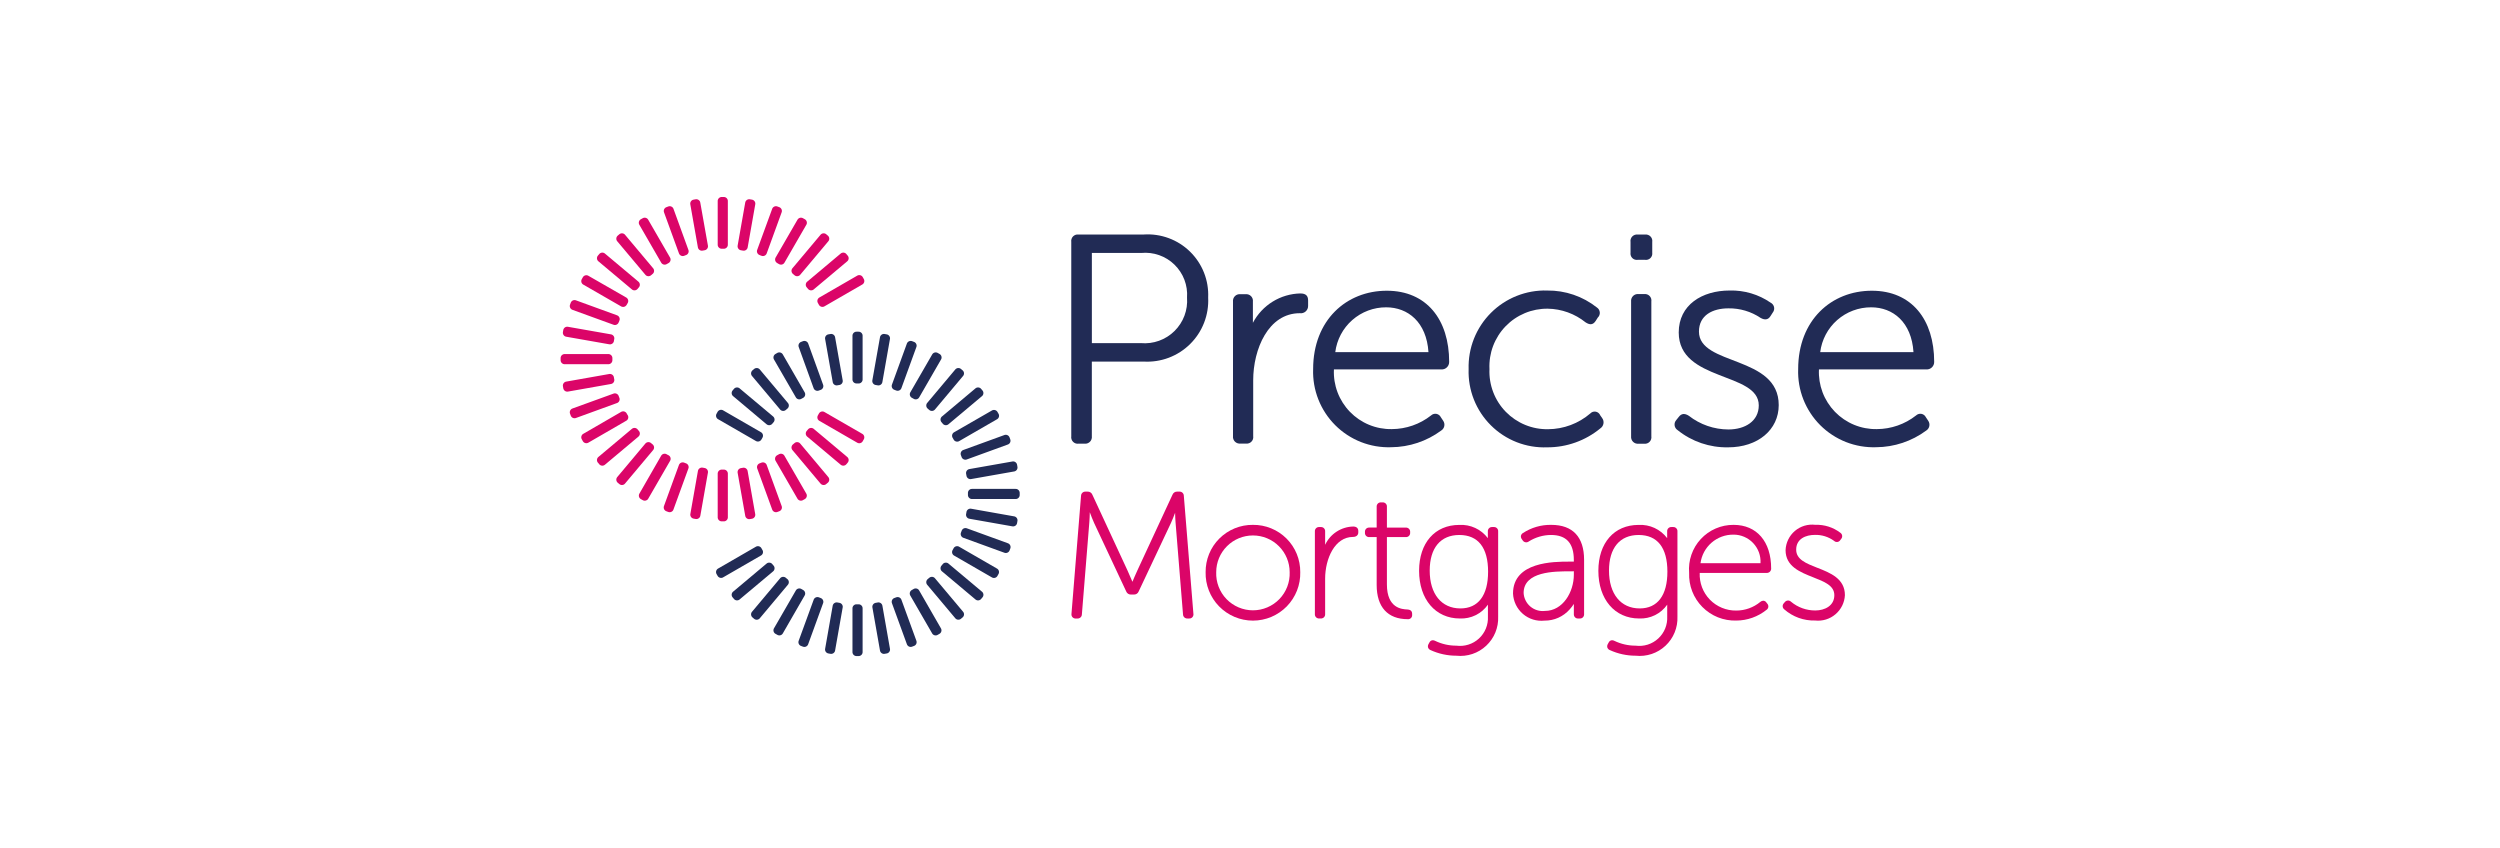 <svg width="165" height="56" viewBox="0 0 165 56" fill="none" xmlns="http://www.w3.org/2000/svg">
<path d="M85.828 19.367C85.18 19.38 84.546 19.567 83.995 19.908C83.443 20.249 82.993 20.732 82.691 21.306V19.907C82.699 19.843 82.693 19.777 82.672 19.715C82.651 19.654 82.617 19.597 82.572 19.55C82.527 19.503 82.472 19.467 82.412 19.444C82.351 19.421 82.286 19.412 82.221 19.417H81.868C81.802 19.409 81.735 19.417 81.672 19.439C81.609 19.461 81.552 19.497 81.505 19.544C81.458 19.591 81.422 19.648 81.4 19.711C81.378 19.774 81.37 19.841 81.378 19.907V28.785C81.37 28.852 81.378 28.919 81.4 28.981C81.422 29.044 81.458 29.101 81.505 29.148C81.552 29.195 81.609 29.231 81.672 29.253C81.735 29.275 81.802 29.283 81.868 29.276H82.24C82.306 29.283 82.372 29.276 82.434 29.253C82.496 29.231 82.552 29.195 82.597 29.147C82.643 29.1 82.677 29.042 82.697 28.98C82.716 28.917 82.721 28.85 82.711 28.785V25.101C82.711 23.043 83.71 20.672 85.786 20.672C85.856 20.681 85.926 20.676 85.993 20.656C86.061 20.636 86.123 20.601 86.175 20.554C86.227 20.508 86.269 20.45 86.296 20.386C86.324 20.321 86.338 20.251 86.335 20.181V19.828C86.335 19.515 86.178 19.368 85.823 19.368" fill="#212B55"/>
<path d="M127.144 24.383C127.21 24.386 127.276 24.375 127.338 24.352C127.4 24.329 127.457 24.293 127.505 24.247C127.553 24.201 127.591 24.146 127.617 24.085C127.643 24.024 127.656 23.959 127.656 23.892C127.656 21.089 126.167 19.188 123.54 19.188C120.874 19.188 118.679 21.128 118.679 24.362C118.655 25.046 118.772 25.727 119.022 26.363C119.273 26.999 119.652 27.577 120.135 28.061C120.619 28.544 121.197 28.923 121.833 29.174C122.469 29.424 123.15 29.541 123.834 29.517C125.02 29.508 126.173 29.124 127.128 28.419C127.18 28.387 127.226 28.344 127.261 28.294C127.297 28.243 127.321 28.186 127.334 28.125C127.347 28.065 127.347 28.003 127.335 27.942C127.323 27.881 127.299 27.824 127.264 27.773L127.107 27.537C127.079 27.48 127.038 27.429 126.987 27.39C126.936 27.352 126.877 27.326 126.814 27.314C126.75 27.303 126.686 27.306 126.624 27.325C126.563 27.343 126.507 27.376 126.46 27.42C125.722 28 124.812 28.317 123.873 28.321C123.359 28.331 122.848 28.234 122.372 28.038C121.896 27.842 121.466 27.55 121.107 27.181C120.749 26.811 120.47 26.372 120.288 25.891C120.107 25.41 120.026 24.896 120.051 24.382H127.146L127.144 24.383ZM123.498 20.283C124.935 20.283 126.162 21.259 126.29 23.242H120.134C120.236 22.423 120.634 21.67 121.254 21.124C121.874 20.579 122.672 20.28 123.497 20.283" fill="#212B55"/>
<path d="M95.132 24.383C95.198 24.386 95.264 24.375 95.327 24.352C95.389 24.329 95.445 24.293 95.493 24.247C95.541 24.201 95.579 24.146 95.605 24.085C95.631 24.024 95.645 23.959 95.645 23.892C95.645 21.089 94.154 19.188 91.527 19.188C88.862 19.188 86.667 21.128 86.667 24.362C86.643 25.046 86.76 25.727 87.011 26.363C87.261 26.999 87.64 27.577 88.124 28.061C88.607 28.544 89.185 28.923 89.821 29.174C90.458 29.424 91.139 29.541 91.822 29.517C93.008 29.508 94.161 29.124 95.115 28.419C95.168 28.387 95.213 28.344 95.248 28.294C95.284 28.243 95.309 28.186 95.322 28.126C95.335 28.065 95.335 28.003 95.323 27.942C95.311 27.882 95.287 27.824 95.252 27.773L95.095 27.537C95.067 27.48 95.026 27.429 94.975 27.39C94.924 27.352 94.865 27.326 94.802 27.314C94.739 27.303 94.674 27.306 94.613 27.325C94.551 27.343 94.495 27.376 94.449 27.42C93.71 28 92.8 28.317 91.861 28.321C91.347 28.331 90.836 28.234 90.36 28.038C89.884 27.842 89.454 27.55 89.096 27.181C88.737 26.811 88.459 26.372 88.277 25.891C88.095 25.41 88.014 24.896 88.039 24.382H95.132V24.383ZM91.486 20.283C92.923 20.283 94.151 21.259 94.279 23.242H88.128C88.23 22.423 88.629 21.67 89.249 21.124C89.869 20.579 90.667 20.279 91.492 20.283" fill="#212B55"/>
<path d="M70.704 15.969C70.694 15.904 70.699 15.837 70.719 15.774C70.739 15.711 70.772 15.654 70.818 15.606C70.864 15.559 70.92 15.523 70.982 15.5C71.044 15.478 71.111 15.47 71.176 15.478H75.478C76.039 15.44 76.602 15.521 77.129 15.715C77.657 15.909 78.138 16.213 78.54 16.606C78.942 16.999 79.257 17.472 79.464 17.995C79.671 18.519 79.764 19.079 79.739 19.641C79.767 20.206 79.676 20.771 79.471 21.299C79.266 21.827 78.953 22.305 78.551 22.703C78.149 23.102 77.667 23.411 77.138 23.611C76.608 23.811 76.043 23.897 75.478 23.864H72.061V28.794C72.069 28.858 72.062 28.924 72.041 28.986C72.021 29.048 71.987 29.104 71.942 29.151C71.896 29.198 71.841 29.234 71.781 29.257C71.72 29.28 71.654 29.289 71.589 29.284H71.177C71.111 29.292 71.045 29.285 70.983 29.262C70.921 29.24 70.865 29.204 70.819 29.156C70.773 29.109 70.739 29.051 70.719 28.988C70.699 28.926 70.694 28.859 70.704 28.794V15.969ZM75.3 22.646C75.705 22.682 76.114 22.629 76.497 22.491C76.879 22.353 77.228 22.134 77.517 21.848C77.807 21.562 78.031 21.217 78.174 20.836C78.317 20.455 78.375 20.047 78.344 19.641C78.373 19.24 78.313 18.838 78.17 18.462C78.027 18.087 77.803 17.747 77.515 17.467C77.228 17.186 76.882 16.972 76.503 16.839C76.123 16.705 75.72 16.657 75.32 16.695H72.063V22.646H75.3Z" fill="#212B55"/>
<path d="M102.115 19.175C103.304 19.161 104.462 19.556 105.395 20.294C105.449 20.329 105.494 20.376 105.527 20.432C105.56 20.487 105.58 20.549 105.586 20.614C105.592 20.678 105.583 20.743 105.56 20.803C105.537 20.863 105.5 20.918 105.453 20.962L105.316 21.178C105.139 21.453 104.924 21.453 104.649 21.276C103.941 20.706 103.063 20.388 102.154 20.373C101.635 20.367 101.12 20.466 100.641 20.666C100.162 20.866 99.728 21.162 99.368 21.535C99.007 21.908 98.727 22.352 98.544 22.837C98.361 23.323 98.28 23.841 98.305 24.36C98.282 24.878 98.367 25.396 98.552 25.881C98.737 26.366 99.019 26.808 99.382 27.18C99.744 27.551 100.179 27.845 100.659 28.042C101.139 28.24 101.654 28.337 102.173 28.328C103.197 28.322 104.185 27.953 104.962 27.286C105.007 27.239 105.063 27.203 105.125 27.182C105.187 27.162 105.253 27.157 105.318 27.169C105.382 27.18 105.443 27.208 105.494 27.249C105.545 27.29 105.585 27.343 105.61 27.403L105.747 27.6C105.784 27.651 105.81 27.709 105.824 27.771C105.837 27.832 105.839 27.896 105.828 27.958C105.817 28.02 105.794 28.08 105.76 28.133C105.726 28.186 105.681 28.232 105.629 28.268C104.641 29.084 103.397 29.529 102.114 29.524C101.428 29.55 100.744 29.435 100.104 29.185C99.465 28.935 98.883 28.556 98.397 28.071C97.91 27.586 97.528 27.007 97.276 26.368C97.023 25.729 96.905 25.045 96.929 24.359C96.909 23.672 97.029 22.989 97.282 22.351C97.536 21.713 97.917 21.133 98.403 20.648C98.889 20.162 99.468 19.781 100.107 19.528C100.745 19.274 101.428 19.154 102.114 19.174" fill="#212B55"/>
<path d="M107.615 16.678V15.971C107.604 15.905 107.609 15.839 107.629 15.776C107.649 15.713 107.683 15.655 107.728 15.608C107.774 15.56 107.83 15.524 107.892 15.502C107.954 15.479 108.021 15.472 108.086 15.479H108.576C108.642 15.472 108.708 15.479 108.77 15.502C108.833 15.524 108.889 15.56 108.934 15.608C108.98 15.655 109.014 15.713 109.034 15.776C109.053 15.839 109.058 15.905 109.048 15.971V16.678C109.057 16.742 109.051 16.807 109.031 16.869C109.01 16.93 108.976 16.986 108.93 17.032C108.884 17.077 108.829 17.112 108.767 17.132C108.706 17.153 108.641 17.159 108.576 17.149H108.086C108.022 17.159 107.957 17.153 107.895 17.133C107.834 17.112 107.778 17.078 107.732 17.032C107.686 16.986 107.652 16.93 107.632 16.869C107.611 16.807 107.605 16.742 107.615 16.678ZM107.653 19.899C107.646 19.833 107.653 19.766 107.676 19.703C107.698 19.64 107.734 19.583 107.781 19.535C107.828 19.488 107.885 19.452 107.948 19.43C108.011 19.408 108.078 19.401 108.144 19.408H108.518C108.583 19.4 108.649 19.408 108.712 19.43C108.774 19.452 108.83 19.489 108.875 19.536C108.921 19.584 108.955 19.641 108.975 19.704C108.995 19.767 108.999 19.834 108.989 19.899V28.795C108.999 28.86 108.994 28.927 108.974 28.99C108.955 29.053 108.921 29.11 108.875 29.157C108.829 29.205 108.773 29.241 108.711 29.264C108.649 29.286 108.583 29.293 108.518 29.286H108.144C108.078 29.293 108.011 29.285 107.948 29.263C107.885 29.241 107.828 29.205 107.781 29.158C107.734 29.111 107.698 29.054 107.676 28.991C107.654 28.928 107.646 28.862 107.653 28.795V19.899Z" fill="#212B55"/>
<path d="M110.638 27.717L110.795 27.521C110.972 27.285 111.188 27.264 111.463 27.442C112.21 28.024 113.129 28.342 114.075 28.345C115.176 28.345 116.079 27.796 116.079 26.754C116.079 24.534 110.796 25.202 110.796 21.943C110.796 20.116 112.347 19.174 114.155 19.174C115.121 19.148 116.07 19.43 116.865 19.978C116.922 20.007 116.971 20.048 117.009 20.099C117.048 20.149 117.075 20.207 117.088 20.27C117.101 20.332 117.1 20.396 117.086 20.458C117.071 20.519 117.043 20.577 117.003 20.627L116.865 20.843C116.708 21.117 116.472 21.137 116.197 20.98C115.571 20.559 114.831 20.34 114.076 20.351C113.036 20.351 112.131 20.803 112.131 21.884C112.131 24.162 117.396 23.435 117.396 26.735C117.396 28.365 116.021 29.524 114.057 29.524C112.844 29.548 111.662 29.145 110.718 28.385C110.664 28.35 110.619 28.303 110.585 28.249C110.551 28.194 110.53 28.133 110.523 28.069C110.515 28.006 110.522 27.941 110.542 27.88C110.562 27.819 110.595 27.764 110.639 27.717" fill="#212B55"/>
<path d="M78.132 32.717C78.131 32.68 78.123 32.643 78.108 32.61C78.093 32.576 78.071 32.546 78.044 32.52C78.017 32.495 77.985 32.476 77.95 32.463C77.916 32.45 77.879 32.444 77.842 32.446H77.701C77.633 32.442 77.566 32.46 77.509 32.497C77.452 32.534 77.408 32.588 77.384 32.652L75.067 37.648C74.948 37.904 74.819 38.207 74.74 38.398C74.637 38.146 74.528 37.897 74.414 37.65L72.097 32.653C72.073 32.59 72.03 32.535 71.972 32.498C71.915 32.461 71.848 32.443 71.78 32.447H71.64C71.603 32.445 71.566 32.451 71.531 32.464C71.496 32.477 71.465 32.496 71.438 32.522C71.411 32.547 71.389 32.578 71.374 32.611C71.359 32.645 71.35 32.681 71.349 32.718L70.717 40.52C70.712 40.56 70.716 40.6 70.728 40.639C70.741 40.677 70.762 40.712 70.79 40.741C70.818 40.77 70.852 40.792 70.89 40.806C70.928 40.821 70.968 40.826 71.008 40.822H71.114C71.15 40.824 71.188 40.818 71.222 40.805C71.257 40.792 71.289 40.773 71.316 40.747C71.343 40.722 71.365 40.691 71.38 40.658C71.395 40.624 71.403 40.587 71.404 40.55L71.895 34.486C71.912 34.293 71.922 34.029 71.926 33.807C72.011 34.038 72.122 34.319 72.212 34.517L74.329 39.033C74.354 39.097 74.397 39.152 74.455 39.189C74.512 39.226 74.579 39.244 74.647 39.24H74.835C74.903 39.244 74.97 39.226 75.027 39.189C75.084 39.153 75.128 39.098 75.152 39.035L77.282 34.518C77.374 34.322 77.475 34.06 77.557 33.842C77.562 34.053 77.57 34.3 77.587 34.486L78.079 40.551C78.08 40.588 78.088 40.624 78.103 40.658C78.118 40.692 78.14 40.722 78.167 40.747C78.194 40.772 78.226 40.791 78.261 40.804C78.295 40.817 78.332 40.823 78.369 40.821H78.474C78.515 40.825 78.556 40.819 78.594 40.805C78.633 40.79 78.667 40.767 78.695 40.737C78.723 40.707 78.744 40.671 78.756 40.632C78.769 40.593 78.772 40.552 78.765 40.511L78.132 32.717Z" fill="#DB0568"/>
<path d="M82.694 34.641C82.283 34.636 81.875 34.714 81.494 34.869C81.113 35.025 80.767 35.255 80.476 35.545C80.185 35.836 79.955 36.182 79.8 36.563C79.644 36.944 79.567 37.352 79.571 37.764C79.561 38.18 79.635 38.594 79.788 38.981C79.94 39.369 80.169 39.722 80.46 40.02C80.751 40.317 81.098 40.554 81.482 40.716C81.865 40.877 82.278 40.961 82.694 40.961C83.11 40.961 83.523 40.877 83.906 40.716C84.29 40.554 84.638 40.317 84.929 40.02C85.219 39.722 85.448 39.369 85.601 38.981C85.753 38.594 85.827 38.18 85.817 37.764C85.821 37.352 85.743 36.944 85.588 36.563C85.433 36.183 85.203 35.837 84.912 35.546C84.621 35.255 84.275 35.025 83.894 34.87C83.513 34.714 83.105 34.636 82.694 34.641M85.118 37.764C85.13 38.09 85.077 38.415 84.96 38.72C84.844 39.024 84.668 39.303 84.441 39.538C84.215 39.773 83.944 39.959 83.643 40.087C83.343 40.215 83.02 40.281 82.694 40.281C82.368 40.281 82.045 40.215 81.745 40.087C81.445 39.959 81.173 39.773 80.947 39.538C80.721 39.303 80.544 39.024 80.428 38.72C80.311 38.415 80.258 38.09 80.27 37.764C80.27 37.121 80.525 36.504 80.98 36.05C81.434 35.595 82.051 35.34 82.694 35.34C83.337 35.34 83.954 35.595 84.408 36.05C84.863 36.504 85.118 37.121 85.118 37.764" fill="#DB0568"/>
<path d="M89.309 34.751C88.919 34.76 88.539 34.878 88.212 35.091C87.885 35.304 87.624 35.604 87.459 35.958V35.075C87.462 35.036 87.456 34.996 87.443 34.96C87.429 34.923 87.408 34.89 87.38 34.862C87.352 34.834 87.319 34.813 87.282 34.8C87.246 34.786 87.206 34.781 87.167 34.784H87.073C87.034 34.781 86.995 34.786 86.958 34.8C86.922 34.813 86.888 34.834 86.861 34.862C86.833 34.89 86.811 34.923 86.798 34.96C86.784 34.996 86.779 35.036 86.782 35.075V40.529C86.779 40.568 86.784 40.607 86.798 40.644C86.811 40.68 86.833 40.714 86.861 40.741C86.888 40.769 86.922 40.79 86.958 40.803C86.995 40.817 87.034 40.822 87.073 40.819H87.167C87.206 40.822 87.246 40.817 87.282 40.803C87.319 40.79 87.352 40.769 87.38 40.741C87.408 40.714 87.429 40.68 87.443 40.644C87.456 40.607 87.462 40.568 87.459 40.529V38.2C87.459 36.86 88.103 35.437 89.298 35.437C89.51 35.437 89.647 35.322 89.647 35.145V35.04C89.647 34.858 89.522 34.75 89.31 34.75" fill="#DB0568"/>
<path d="M92.877 40.225C92.545 40.209 91.536 40.16 91.536 38.574V35.447H92.778C92.817 35.45 92.857 35.445 92.894 35.432C92.93 35.418 92.964 35.397 92.992 35.369C93.019 35.341 93.041 35.308 93.054 35.271C93.068 35.234 93.073 35.195 93.07 35.156V35.112C93.073 35.073 93.067 35.034 93.054 34.998C93.04 34.961 93.019 34.928 92.991 34.9C92.963 34.872 92.93 34.851 92.893 34.837C92.857 34.824 92.817 34.819 92.778 34.822H91.536V33.448C91.54 33.409 91.534 33.37 91.521 33.333C91.507 33.297 91.486 33.263 91.458 33.235C91.431 33.208 91.397 33.186 91.36 33.173C91.323 33.159 91.284 33.154 91.245 33.157H91.151C91.112 33.154 91.073 33.159 91.036 33.173C90.999 33.186 90.966 33.208 90.938 33.235C90.91 33.263 90.889 33.297 90.876 33.333C90.862 33.37 90.857 33.409 90.86 33.448V34.819H90.378C90.339 34.816 90.3 34.822 90.263 34.835C90.226 34.848 90.193 34.87 90.165 34.897C90.138 34.925 90.116 34.958 90.103 34.995C90.089 35.032 90.084 35.071 90.087 35.11V35.157C90.084 35.196 90.089 35.235 90.102 35.272C90.116 35.309 90.137 35.342 90.165 35.37C90.193 35.398 90.226 35.419 90.263 35.432C90.3 35.446 90.339 35.451 90.378 35.448H90.86V38.609C90.86 40.061 91.587 40.866 92.91 40.866C92.949 40.87 92.989 40.865 93.026 40.852C93.063 40.839 93.097 40.818 93.125 40.79C93.153 40.762 93.174 40.728 93.187 40.691C93.2 40.654 93.205 40.614 93.201 40.575V40.516C93.201 40.275 93.019 40.235 92.88 40.225" fill="#DB0568"/>
<path d="M98.583 34.784H98.49C98.451 34.781 98.411 34.786 98.375 34.8C98.338 34.813 98.305 34.835 98.277 34.863C98.249 34.89 98.228 34.924 98.214 34.96C98.201 34.997 98.195 35.036 98.198 35.075V35.518C97.98 35.229 97.694 34.998 97.366 34.846C97.037 34.693 96.677 34.624 96.315 34.644C94.701 34.644 93.66 35.833 93.66 37.674C93.66 39.553 94.742 40.82 96.35 40.82C96.711 40.836 97.07 40.761 97.393 40.602C97.717 40.443 97.996 40.204 98.203 39.908V40.693C98.216 40.964 98.17 41.233 98.068 41.484C97.966 41.734 97.81 41.959 97.611 42.142C97.412 42.326 97.175 42.463 96.917 42.544C96.659 42.626 96.387 42.65 96.118 42.614C95.634 42.615 95.156 42.507 94.72 42.297C94.673 42.271 94.621 42.257 94.567 42.255C94.519 42.255 94.473 42.27 94.433 42.296C94.393 42.322 94.361 42.36 94.342 42.403L94.281 42.513C94.261 42.548 94.248 42.586 94.244 42.626C94.239 42.666 94.243 42.707 94.255 42.745C94.269 42.782 94.291 42.815 94.32 42.843C94.348 42.871 94.382 42.892 94.419 42.907C94.952 43.151 95.532 43.277 96.118 43.277C96.475 43.316 96.836 43.276 97.177 43.163C97.517 43.049 97.829 42.863 98.091 42.617C98.353 42.372 98.559 42.073 98.695 41.741C98.831 41.409 98.893 41.051 98.878 40.693V35.075C98.882 35.036 98.876 34.997 98.862 34.96C98.849 34.924 98.828 34.89 98.8 34.863C98.772 34.835 98.739 34.813 98.702 34.8C98.665 34.786 98.626 34.781 98.587 34.784M98.214 37.732C98.214 39.295 97.565 40.156 96.387 40.156C95.137 40.156 94.361 39.2 94.361 37.662C94.361 36.166 95.073 35.309 96.317 35.309C97.56 35.309 98.214 36.147 98.214 37.733" fill="#DB0568"/>
<path d="M102.388 34.641C101.721 34.628 101.066 34.818 100.509 35.184C100.476 35.203 100.447 35.23 100.426 35.261C100.404 35.293 100.389 35.329 100.381 35.366C100.376 35.407 100.379 35.447 100.391 35.486C100.402 35.525 100.422 35.561 100.448 35.592L100.499 35.668C100.52 35.7 100.547 35.728 100.579 35.749C100.612 35.77 100.648 35.784 100.685 35.79C100.723 35.797 100.762 35.795 100.799 35.785C100.836 35.776 100.871 35.759 100.901 35.735C101.339 35.46 101.845 35.312 102.362 35.308C103.379 35.308 103.873 35.849 103.873 36.96V37.067H103.579C102.562 37.067 99.859 37.067 99.859 39.172C99.87 39.429 99.934 39.681 100.046 39.913C100.158 40.144 100.317 40.35 100.512 40.518C100.707 40.686 100.934 40.812 101.18 40.888C101.426 40.964 101.684 40.989 101.94 40.961C102.253 40.964 102.562 40.899 102.848 40.772C103.134 40.644 103.389 40.457 103.596 40.223C103.699 40.11 103.792 39.988 103.874 39.859V40.53C103.871 40.569 103.876 40.608 103.89 40.645C103.903 40.682 103.924 40.715 103.952 40.743C103.98 40.771 104.013 40.792 104.05 40.806C104.087 40.819 104.126 40.825 104.165 40.821H104.258C104.298 40.825 104.337 40.819 104.374 40.806C104.41 40.792 104.444 40.771 104.472 40.743C104.499 40.715 104.521 40.682 104.534 40.645C104.548 40.608 104.553 40.569 104.55 40.53V36.947C104.55 35.441 103.801 34.641 102.386 34.641M103.874 37.705V37.929C103.874 39.078 103.145 40.321 101.965 40.321C101.794 40.341 101.621 40.326 101.456 40.276C101.291 40.227 101.138 40.144 101.006 40.033C100.874 39.922 100.766 39.785 100.69 39.631C100.613 39.477 100.568 39.309 100.559 39.137C100.559 37.708 102.609 37.708 103.591 37.708L103.874 37.705Z" fill="#DB0568"/>
<path d="M110.418 34.784H110.324C110.285 34.781 110.246 34.786 110.209 34.8C110.172 34.813 110.139 34.835 110.111 34.862C110.083 34.89 110.062 34.923 110.049 34.96C110.035 34.997 110.03 35.036 110.033 35.075V35.518C109.815 35.229 109.528 34.998 109.199 34.845C108.87 34.693 108.509 34.624 108.147 34.644C106.534 34.644 105.492 35.833 105.492 37.674C105.492 39.553 106.574 40.82 108.182 40.82C108.543 40.836 108.902 40.761 109.226 40.602C109.55 40.443 109.828 40.204 110.036 39.908V40.694C110.049 40.964 110.003 41.233 109.901 41.484C109.798 41.734 109.642 41.959 109.443 42.142C109.244 42.326 109.007 42.463 108.749 42.545C108.491 42.626 108.219 42.65 107.951 42.614C107.466 42.615 106.988 42.507 106.552 42.297C106.505 42.271 106.453 42.257 106.399 42.255C106.351 42.256 106.305 42.27 106.265 42.296C106.225 42.323 106.193 42.36 106.174 42.404L106.113 42.513C106.093 42.548 106.08 42.586 106.076 42.626C106.071 42.666 106.075 42.707 106.087 42.745C106.102 42.782 106.124 42.815 106.152 42.843C106.181 42.871 106.214 42.893 106.252 42.907C106.785 43.151 107.365 43.277 107.951 43.277C108.308 43.316 108.669 43.276 109.01 43.163C109.35 43.049 109.662 42.863 109.924 42.617C110.186 42.372 110.392 42.073 110.527 41.741C110.663 41.409 110.726 41.051 110.711 40.693V35.075C110.714 35.036 110.709 34.997 110.696 34.961C110.682 34.924 110.661 34.89 110.633 34.863C110.606 34.835 110.572 34.814 110.536 34.8C110.499 34.786 110.46 34.781 110.421 34.784M110.048 37.732C110.048 39.295 109.398 40.156 108.22 40.156C106.971 40.156 106.194 39.2 106.194 37.662C106.194 36.166 106.907 35.309 108.15 35.309C109.394 35.309 110.048 36.147 110.048 37.733" fill="#DB0568"/>
<path d="M116.896 37.519C116.896 35.743 115.946 34.641 114.419 34.641C114.012 34.638 113.609 34.719 113.236 34.881C112.863 35.042 112.527 35.28 112.251 35.578C111.975 35.876 111.764 36.229 111.632 36.614C111.499 36.998 111.449 37.406 111.483 37.811C111.467 38.226 111.535 38.64 111.685 39.026C111.835 39.413 112.063 39.765 112.355 40.06C112.647 40.355 112.996 40.587 113.381 40.742C113.767 40.896 114.179 40.969 114.594 40.957C115.321 40.954 116.025 40.704 116.592 40.248C116.622 40.228 116.648 40.201 116.668 40.17C116.687 40.14 116.701 40.105 116.707 40.069C116.713 40.033 116.711 39.996 116.703 39.961C116.694 39.925 116.679 39.892 116.657 39.862L116.589 39.777C116.568 39.739 116.537 39.706 116.499 39.684C116.461 39.661 116.418 39.648 116.374 39.647C116.304 39.65 116.237 39.677 116.184 39.723C115.737 40.094 115.174 40.297 114.593 40.297C114.269 40.302 113.947 40.24 113.648 40.116C113.348 39.992 113.077 39.808 112.851 39.576C112.625 39.343 112.449 39.067 112.334 38.764C112.219 38.461 112.167 38.137 112.182 37.813H116.595C116.634 37.816 116.673 37.81 116.711 37.796C116.748 37.783 116.781 37.761 116.81 37.734C116.838 37.707 116.861 37.674 116.876 37.637C116.891 37.601 116.898 37.561 116.897 37.522M116.193 37.172H112.233C112.302 36.647 112.562 36.165 112.962 35.817C113.362 35.47 113.876 35.281 114.406 35.286C114.65 35.284 114.891 35.333 115.115 35.429C115.339 35.525 115.541 35.665 115.708 35.842C115.876 36.019 116.005 36.228 116.089 36.457C116.172 36.686 116.208 36.929 116.193 37.172" fill="#DB0568"/>
<path d="M119.951 37.478C119.198 37.182 118.548 36.927 118.548 36.276C118.548 35.559 119.183 35.303 119.778 35.303C120.231 35.29 120.676 35.427 121.043 35.693C121.071 35.721 121.105 35.742 121.142 35.756C121.179 35.77 121.219 35.774 121.259 35.77C121.298 35.767 121.336 35.754 121.37 35.733C121.404 35.713 121.433 35.685 121.454 35.651L121.528 35.554C121.551 35.525 121.567 35.491 121.576 35.455C121.585 35.419 121.587 35.381 121.581 35.345C121.575 35.308 121.561 35.273 121.541 35.242C121.521 35.21 121.495 35.184 121.464 35.163C120.991 34.802 120.407 34.616 119.813 34.638C119.572 34.608 119.327 34.629 119.095 34.698C118.862 34.768 118.647 34.885 118.462 35.042C118.277 35.2 118.127 35.394 118.022 35.612C117.916 35.83 117.857 36.068 117.848 36.311C117.848 37.386 118.814 37.763 119.666 38.1C120.417 38.394 121.066 38.649 121.066 39.283C121.066 39.98 120.436 40.291 119.812 40.291C119.225 40.294 118.657 40.09 118.207 39.714C118.179 39.687 118.147 39.666 118.111 39.652C118.075 39.638 118.036 39.632 117.998 39.635C117.959 39.637 117.922 39.647 117.887 39.665C117.853 39.683 117.823 39.708 117.799 39.738L117.725 39.823C117.7 39.851 117.682 39.883 117.67 39.918C117.658 39.953 117.654 39.989 117.657 40.026C117.66 40.063 117.671 40.098 117.688 40.131C117.706 40.163 117.729 40.192 117.758 40.215C118.321 40.711 119.05 40.975 119.8 40.954C120.04 40.98 120.283 40.957 120.514 40.886C120.745 40.815 120.958 40.698 121.142 40.541C121.326 40.385 121.476 40.192 121.583 39.976C121.69 39.759 121.752 39.523 121.764 39.282C121.764 38.188 120.8 37.81 119.95 37.476" fill="#DB0568"/>
<path d="M47.656 16.418H47.75C47.788 16.421 47.827 16.415 47.864 16.402C47.9 16.389 47.933 16.367 47.96 16.34C47.987 16.313 48.008 16.28 48.022 16.243C48.035 16.207 48.04 16.168 48.037 16.13V13.289C48.04 13.25 48.035 13.211 48.022 13.175C48.008 13.139 47.987 13.106 47.96 13.078C47.933 13.051 47.9 13.03 47.864 13.017C47.827 13.003 47.788 12.998 47.75 13.001H47.656C47.617 12.998 47.579 13.003 47.542 13.017C47.506 13.03 47.473 13.051 47.446 13.078C47.418 13.106 47.397 13.139 47.384 13.175C47.37 13.211 47.365 13.25 47.368 13.289V16.13C47.365 16.168 47.37 16.207 47.383 16.244C47.397 16.28 47.418 16.313 47.445 16.34C47.473 16.368 47.506 16.389 47.542 16.402C47.578 16.416 47.617 16.421 47.656 16.418" fill="#DB0568"/>
<path d="M48.925 16.522L49.017 16.538C49.055 16.547 49.094 16.549 49.132 16.542C49.17 16.535 49.206 16.52 49.238 16.498C49.269 16.476 49.296 16.447 49.315 16.414C49.335 16.38 49.347 16.343 49.35 16.305L49.844 13.506C49.854 13.469 49.855 13.43 49.848 13.392C49.842 13.354 49.827 13.318 49.804 13.286C49.782 13.254 49.753 13.228 49.72 13.208C49.687 13.189 49.649 13.177 49.611 13.173L49.514 13.157C49.477 13.147 49.438 13.146 49.4 13.153C49.362 13.16 49.326 13.175 49.294 13.197C49.263 13.219 49.236 13.248 49.217 13.281C49.197 13.315 49.185 13.352 49.181 13.39L48.688 16.189C48.679 16.226 48.677 16.265 48.684 16.303C48.691 16.341 48.706 16.377 48.728 16.409C48.75 16.441 48.779 16.467 48.812 16.487C48.846 16.506 48.883 16.518 48.922 16.522" fill="#DB0568"/>
<path d="M50.154 16.843L50.24 16.875C50.275 16.892 50.313 16.9 50.352 16.9C50.391 16.9 50.429 16.892 50.464 16.875C50.499 16.859 50.53 16.835 50.555 16.806C50.58 16.776 50.598 16.742 50.609 16.705L51.581 14.034C51.597 13.999 51.605 13.961 51.605 13.922C51.605 13.884 51.597 13.846 51.58 13.81C51.564 13.775 51.541 13.744 51.511 13.719C51.482 13.694 51.447 13.676 51.41 13.665L51.325 13.634C51.289 13.618 51.251 13.609 51.213 13.609C51.174 13.609 51.136 13.618 51.101 13.634C51.066 13.65 51.034 13.674 51.009 13.703C50.984 13.733 50.966 13.767 50.956 13.805L49.982 16.471C49.965 16.506 49.957 16.544 49.957 16.582C49.957 16.621 49.965 16.66 49.982 16.695C49.998 16.73 50.022 16.761 50.051 16.786C50.081 16.811 50.115 16.829 50.153 16.84" fill="#DB0568"/>
<path d="M51.308 17.372L51.394 17.419C51.426 17.441 51.462 17.456 51.5 17.463C51.538 17.47 51.577 17.468 51.615 17.458C51.652 17.448 51.687 17.43 51.717 17.405C51.746 17.38 51.77 17.349 51.787 17.314L53.207 14.853C53.229 14.822 53.244 14.785 53.251 14.747C53.257 14.709 53.255 14.67 53.245 14.633C53.235 14.595 53.217 14.561 53.193 14.531C53.168 14.501 53.137 14.477 53.102 14.46L53.017 14.414C52.985 14.392 52.949 14.378 52.911 14.371C52.873 14.364 52.834 14.366 52.796 14.376C52.759 14.386 52.724 14.404 52.694 14.429C52.665 14.454 52.641 14.485 52.624 14.519L51.203 16.976C51.181 17.008 51.167 17.044 51.16 17.082C51.154 17.12 51.155 17.159 51.165 17.196C51.175 17.234 51.193 17.268 51.218 17.298C51.243 17.328 51.274 17.352 51.308 17.368" fill="#DB0568"/>
<path d="M52.351 18.093L52.423 18.154C52.45 18.181 52.484 18.202 52.52 18.215C52.556 18.228 52.595 18.233 52.634 18.23C52.672 18.227 52.71 18.215 52.743 18.195C52.777 18.176 52.806 18.15 52.828 18.118L54.655 15.942C54.682 15.914 54.703 15.881 54.716 15.845C54.729 15.808 54.734 15.769 54.731 15.731C54.728 15.692 54.716 15.655 54.697 15.621C54.678 15.588 54.651 15.558 54.62 15.536L54.548 15.475C54.52 15.448 54.487 15.427 54.451 15.414C54.414 15.401 54.375 15.396 54.337 15.399C54.298 15.403 54.261 15.415 54.227 15.434C54.194 15.453 54.165 15.48 54.142 15.511L52.315 17.688C52.288 17.715 52.267 17.748 52.254 17.785C52.241 17.821 52.236 17.86 52.239 17.899C52.243 17.937 52.255 17.975 52.274 18.008C52.293 18.042 52.319 18.071 52.351 18.093" fill="#DB0568"/>
<path d="M53.257 18.98L53.317 19.052C53.339 19.084 53.368 19.11 53.402 19.129C53.435 19.149 53.473 19.16 53.511 19.164C53.55 19.167 53.589 19.162 53.625 19.149C53.662 19.136 53.695 19.115 53.722 19.088L55.899 17.262C55.931 17.239 55.957 17.21 55.976 17.177C55.995 17.143 56.007 17.106 56.011 17.068C56.014 17.029 56.009 16.99 55.996 16.954C55.983 16.918 55.962 16.884 55.935 16.857L55.874 16.785C55.852 16.753 55.823 16.727 55.789 16.707C55.756 16.688 55.718 16.676 55.68 16.673C55.641 16.669 55.602 16.675 55.566 16.688C55.529 16.701 55.496 16.722 55.468 16.749L53.292 18.576C53.26 18.598 53.234 18.627 53.215 18.66C53.196 18.694 53.184 18.731 53.181 18.77C53.177 18.808 53.182 18.847 53.196 18.884C53.209 18.92 53.23 18.953 53.257 18.98" fill="#DB0568"/>
<path d="M53.993 20.017L54.04 20.103C54.056 20.138 54.08 20.169 54.11 20.193C54.14 20.218 54.175 20.236 54.212 20.246C54.249 20.256 54.288 20.258 54.327 20.251C54.365 20.245 54.401 20.23 54.433 20.208L56.894 18.787C56.929 18.771 56.96 18.747 56.984 18.717C57.009 18.687 57.027 18.652 57.037 18.615C57.047 18.578 57.049 18.539 57.042 18.5C57.036 18.462 57.021 18.426 56.999 18.394L56.952 18.309C56.935 18.274 56.911 18.243 56.882 18.218C56.852 18.193 56.817 18.175 56.78 18.165C56.742 18.155 56.703 18.154 56.665 18.16C56.627 18.167 56.591 18.182 56.559 18.204L54.098 19.624C54.063 19.641 54.032 19.665 54.007 19.695C53.982 19.724 53.964 19.759 53.954 19.796C53.944 19.834 53.943 19.873 53.949 19.911C53.956 19.949 53.971 19.985 53.993 20.017" fill="#DB0568"/>
<path d="M54.04 27.309L53.993 27.394C53.971 27.426 53.956 27.462 53.949 27.5C53.943 27.538 53.944 27.578 53.954 27.615C53.964 27.652 53.982 27.687 54.007 27.717C54.032 27.747 54.063 27.77 54.098 27.787L56.558 29.207C56.59 29.23 56.626 29.244 56.664 29.251C56.702 29.258 56.741 29.256 56.779 29.246C56.816 29.236 56.851 29.218 56.881 29.193C56.91 29.168 56.934 29.137 56.951 29.102L56.998 29.017C57.02 28.985 57.035 28.949 57.041 28.911C57.048 28.873 57.046 28.834 57.036 28.796C57.026 28.759 57.008 28.724 56.984 28.694C56.959 28.665 56.928 28.641 56.893 28.624L54.433 27.204C54.401 27.182 54.365 27.167 54.327 27.16C54.288 27.154 54.249 27.155 54.212 27.165C54.174 27.175 54.14 27.194 54.11 27.218C54.08 27.243 54.056 27.274 54.04 27.309" fill="#DB0568"/>
<path d="M53.317 28.354L53.257 28.426C53.23 28.453 53.209 28.486 53.196 28.523C53.182 28.559 53.177 28.598 53.181 28.636C53.184 28.675 53.196 28.712 53.215 28.746C53.234 28.779 53.26 28.808 53.292 28.831L55.468 30.657C55.496 30.684 55.529 30.705 55.566 30.718C55.602 30.732 55.641 30.736 55.679 30.733C55.718 30.73 55.755 30.718 55.789 30.699C55.823 30.68 55.852 30.654 55.874 30.622L55.935 30.55C55.962 30.523 55.983 30.49 55.996 30.453C56.009 30.417 56.014 30.378 56.011 30.339C56.007 30.301 55.995 30.264 55.976 30.23C55.957 30.197 55.931 30.168 55.899 30.145L53.722 28.319C53.695 28.292 53.662 28.271 53.625 28.258C53.589 28.245 53.55 28.24 53.511 28.243C53.473 28.247 53.435 28.258 53.402 28.278C53.368 28.297 53.339 28.323 53.317 28.355" fill="#DB0568"/>
<path d="M52.423 29.257L52.351 29.317C52.319 29.34 52.293 29.369 52.274 29.402C52.255 29.436 52.243 29.473 52.239 29.511C52.236 29.55 52.241 29.589 52.254 29.625C52.267 29.662 52.288 29.695 52.315 29.722L54.141 31.899C54.164 31.93 54.193 31.956 54.226 31.976C54.26 31.995 54.297 32.007 54.336 32.01C54.374 32.014 54.413 32.009 54.45 31.996C54.486 31.983 54.52 31.962 54.547 31.934L54.619 31.875C54.65 31.852 54.677 31.823 54.696 31.79C54.715 31.756 54.727 31.718 54.73 31.68C54.733 31.641 54.728 31.602 54.715 31.566C54.702 31.53 54.681 31.496 54.654 31.469L52.828 29.292C52.805 29.261 52.776 29.235 52.743 29.215C52.709 29.196 52.672 29.184 52.633 29.181C52.594 29.177 52.556 29.182 52.519 29.195C52.483 29.209 52.45 29.229 52.422 29.257" fill="#DB0568"/>
<path d="M51.39 29.992L51.305 30.039C51.27 30.056 51.239 30.079 51.214 30.109C51.189 30.139 51.171 30.174 51.161 30.211C51.151 30.248 51.15 30.288 51.156 30.326C51.163 30.364 51.178 30.4 51.2 30.432L52.62 32.892C52.637 32.927 52.661 32.958 52.691 32.983C52.72 33.008 52.755 33.026 52.792 33.036C52.83 33.046 52.869 33.048 52.907 33.041C52.945 33.035 52.981 33.02 53.013 32.998L53.099 32.951C53.134 32.934 53.164 32.91 53.189 32.88C53.214 32.851 53.232 32.816 53.242 32.779C53.252 32.741 53.254 32.702 53.247 32.664C53.24 32.626 53.226 32.59 53.204 32.558L51.783 30.098C51.767 30.063 51.743 30.032 51.713 30.007C51.683 29.982 51.649 29.964 51.611 29.954C51.574 29.944 51.535 29.943 51.497 29.949C51.458 29.956 51.422 29.971 51.39 29.993" fill="#DB0568"/>
<path d="M50.242 30.54L50.156 30.573C50.119 30.583 50.084 30.601 50.055 30.626C50.026 30.651 50.002 30.682 49.986 30.717C49.969 30.752 49.961 30.79 49.961 30.829C49.961 30.867 49.969 30.906 49.985 30.941L50.957 33.611C50.968 33.648 50.986 33.683 51.011 33.712C51.036 33.742 51.067 33.766 51.102 33.782C51.137 33.798 51.176 33.806 51.214 33.806C51.253 33.806 51.291 33.798 51.326 33.782L51.412 33.75C51.449 33.74 51.483 33.721 51.513 33.696C51.542 33.671 51.566 33.64 51.582 33.605C51.599 33.57 51.607 33.532 51.607 33.493C51.607 33.454 51.599 33.416 51.583 33.381L50.611 30.711C50.6 30.674 50.582 30.639 50.557 30.61C50.532 30.58 50.501 30.557 50.465 30.54C50.43 30.524 50.392 30.516 50.354 30.516C50.315 30.516 50.277 30.524 50.242 30.54" fill="#DB0568"/>
<path d="M49.014 30.876L48.922 30.892C48.884 30.896 48.846 30.908 48.813 30.927C48.779 30.947 48.751 30.973 48.728 31.005C48.706 31.036 48.691 31.073 48.684 31.111C48.677 31.149 48.678 31.188 48.688 31.225L49.182 34.024C49.186 34.062 49.198 34.099 49.217 34.133C49.237 34.166 49.263 34.195 49.295 34.217C49.326 34.239 49.362 34.254 49.401 34.261C49.439 34.268 49.478 34.267 49.515 34.257L49.607 34.241C49.646 34.237 49.683 34.225 49.717 34.206C49.75 34.186 49.779 34.16 49.801 34.128C49.823 34.096 49.838 34.06 49.845 34.022C49.852 33.984 49.85 33.945 49.84 33.907L49.347 31.109C49.343 31.071 49.331 31.033 49.312 31C49.292 30.966 49.266 30.938 49.234 30.915C49.203 30.893 49.166 30.878 49.128 30.871C49.09 30.864 49.051 30.866 49.014 30.876" fill="#DB0568"/>
<path d="M47.75 30.993H47.656C47.617 30.99 47.578 30.995 47.542 31.009C47.506 31.022 47.473 31.043 47.446 31.07C47.418 31.098 47.397 31.131 47.384 31.167C47.37 31.203 47.365 31.242 47.368 31.281V34.122C47.365 34.16 47.37 34.199 47.384 34.236C47.397 34.272 47.418 34.305 47.446 34.332C47.473 34.36 47.506 34.381 47.542 34.394C47.578 34.407 47.617 34.413 47.656 34.41H47.75C47.788 34.413 47.827 34.407 47.864 34.394C47.9 34.381 47.933 34.36 47.96 34.332C47.988 34.305 48.009 34.272 48.022 34.236C48.035 34.199 48.041 34.16 48.038 34.122V31.281C48.041 31.242 48.035 31.203 48.022 31.167C48.009 31.131 47.988 31.098 47.96 31.07C47.933 31.043 47.9 31.022 47.864 31.009C47.827 30.995 47.788 30.99 47.75 30.993" fill="#DB0568"/>
<path d="M46.485 30.884L46.393 30.868C46.356 30.858 46.317 30.857 46.279 30.864C46.241 30.87 46.205 30.886 46.173 30.908C46.141 30.93 46.115 30.959 46.095 30.992C46.076 31.025 46.064 31.063 46.06 31.101L45.567 33.899C45.557 33.937 45.556 33.976 45.563 34.014C45.57 34.052 45.585 34.088 45.607 34.12C45.629 34.151 45.658 34.178 45.691 34.197C45.725 34.217 45.762 34.229 45.8 34.233L45.893 34.249C45.93 34.258 45.969 34.26 46.007 34.253C46.045 34.246 46.081 34.231 46.113 34.209C46.145 34.187 46.171 34.158 46.191 34.125C46.21 34.091 46.222 34.054 46.226 34.016L46.719 31.218C46.728 31.181 46.73 31.142 46.723 31.104C46.716 31.065 46.701 31.029 46.679 30.997C46.657 30.966 46.628 30.939 46.595 30.92C46.561 30.901 46.524 30.889 46.485 30.885" fill="#DB0568"/>
<path d="M45.256 30.573L45.17 30.54C45.135 30.524 45.097 30.516 45.058 30.516C45.02 30.516 44.981 30.524 44.946 30.54C44.911 30.557 44.88 30.58 44.855 30.61C44.83 30.639 44.812 30.674 44.801 30.711L43.829 33.381C43.813 33.416 43.805 33.454 43.805 33.493C43.805 33.532 43.813 33.57 43.829 33.605C43.846 33.64 43.869 33.671 43.899 33.696C43.928 33.721 43.963 33.74 44 33.75L44.085 33.782C44.12 33.798 44.159 33.806 44.197 33.806C44.236 33.806 44.274 33.798 44.309 33.782C44.344 33.766 44.376 33.742 44.401 33.712C44.426 33.683 44.444 33.648 44.454 33.611L45.426 30.941C45.443 30.906 45.451 30.867 45.451 30.829C45.451 30.79 45.442 30.752 45.426 30.717C45.41 30.682 45.386 30.651 45.357 30.626C45.327 30.601 45.293 30.583 45.256 30.573" fill="#DB0568"/>
<path d="M44.104 30.04L44.018 29.993C43.986 29.971 43.95 29.956 43.912 29.949C43.874 29.943 43.835 29.944 43.797 29.954C43.76 29.964 43.725 29.982 43.696 30.007C43.666 30.032 43.642 30.063 43.625 30.098L42.212 32.559C42.19 32.591 42.175 32.627 42.168 32.665C42.161 32.703 42.163 32.742 42.173 32.78C42.183 32.817 42.201 32.852 42.226 32.882C42.251 32.911 42.282 32.935 42.317 32.952L42.402 32.999C42.434 33.021 42.47 33.035 42.508 33.042C42.547 33.048 42.586 33.047 42.623 33.036C42.66 33.026 42.695 33.008 42.725 32.984C42.755 32.959 42.779 32.928 42.795 32.893L44.216 30.433C44.238 30.401 44.252 30.365 44.259 30.327C44.266 30.288 44.264 30.249 44.254 30.212C44.244 30.175 44.226 30.14 44.201 30.11C44.176 30.08 44.145 30.056 44.111 30.04" fill="#DB0568"/>
<path d="M43.056 29.317L42.984 29.256C42.957 29.229 42.923 29.209 42.887 29.195C42.851 29.182 42.812 29.177 42.773 29.181C42.735 29.184 42.698 29.196 42.664 29.215C42.63 29.235 42.602 29.261 42.579 29.292L40.753 31.469C40.726 31.496 40.705 31.529 40.692 31.566C40.678 31.602 40.673 31.641 40.677 31.68C40.68 31.718 40.692 31.756 40.711 31.79C40.73 31.823 40.757 31.852 40.788 31.875L40.86 31.934C40.887 31.962 40.921 31.982 40.957 31.995C40.993 32.009 41.032 32.014 41.071 32.01C41.109 32.007 41.147 31.995 41.181 31.976C41.214 31.956 41.243 31.93 41.266 31.898L43.092 29.722C43.119 29.695 43.14 29.661 43.153 29.625C43.166 29.588 43.172 29.549 43.168 29.511C43.165 29.472 43.153 29.435 43.133 29.401C43.114 29.368 43.088 29.339 43.056 29.316" fill="#DB0568"/>
<path d="M42.153 28.427L42.093 28.355C42.071 28.323 42.042 28.297 42.008 28.278C41.975 28.258 41.937 28.247 41.899 28.243C41.86 28.24 41.821 28.245 41.785 28.258C41.748 28.271 41.715 28.292 41.688 28.319L39.511 30.145C39.48 30.168 39.453 30.197 39.434 30.23C39.415 30.264 39.403 30.301 39.4 30.339C39.396 30.378 39.401 30.417 39.414 30.453C39.427 30.49 39.448 30.523 39.475 30.55L39.536 30.622C39.558 30.654 39.587 30.68 39.621 30.7C39.654 30.719 39.692 30.731 39.73 30.734C39.769 30.738 39.808 30.733 39.844 30.719C39.881 30.706 39.914 30.685 39.942 30.658L42.118 28.832C42.15 28.809 42.176 28.78 42.195 28.747C42.215 28.713 42.226 28.676 42.23 28.637C42.233 28.599 42.228 28.56 42.215 28.524C42.202 28.487 42.181 28.454 42.154 28.427" fill="#DB0568"/>
<path d="M41.416 27.387L41.369 27.301C41.352 27.266 41.328 27.235 41.299 27.21C41.269 27.186 41.234 27.168 41.197 27.157C41.159 27.148 41.12 27.146 41.082 27.152C41.044 27.159 41.008 27.174 40.976 27.196L38.516 28.621C38.481 28.637 38.45 28.661 38.425 28.691C38.4 28.721 38.382 28.756 38.372 28.793C38.362 28.83 38.361 28.869 38.367 28.908C38.374 28.946 38.389 28.982 38.411 29.014L38.458 29.099C38.474 29.134 38.498 29.165 38.528 29.19C38.558 29.215 38.593 29.233 38.63 29.243C38.668 29.253 38.707 29.255 38.745 29.248C38.783 29.241 38.82 29.226 38.852 29.204L41.315 27.779C41.35 27.763 41.381 27.739 41.406 27.709C41.431 27.68 41.449 27.645 41.459 27.607C41.469 27.57 41.47 27.531 41.464 27.493C41.457 27.454 41.442 27.418 41.42 27.387" fill="#DB0568"/>
<path d="M40.871 26.242L40.84 26.157C40.83 26.119 40.811 26.085 40.786 26.055C40.761 26.026 40.73 26.002 40.695 25.986C40.66 25.969 40.622 25.961 40.583 25.961C40.544 25.961 40.506 25.969 40.471 25.986L37.801 26.954C37.764 26.965 37.729 26.983 37.7 27.008C37.67 27.033 37.646 27.064 37.63 27.099C37.614 27.134 37.605 27.173 37.605 27.211C37.605 27.25 37.614 27.288 37.63 27.323L37.662 27.409C37.673 27.446 37.691 27.481 37.716 27.51C37.741 27.54 37.772 27.563 37.807 27.58C37.842 27.596 37.881 27.604 37.919 27.604C37.958 27.604 37.996 27.596 38.031 27.58L40.702 26.608C40.739 26.598 40.773 26.58 40.803 26.555C40.832 26.529 40.856 26.498 40.872 26.463C40.888 26.428 40.897 26.39 40.897 26.351C40.897 26.313 40.889 26.274 40.872 26.239" fill="#DB0568"/>
<path d="M40.536 25.014L40.52 24.922C40.517 24.883 40.505 24.846 40.485 24.812C40.466 24.779 40.439 24.75 40.408 24.728C40.376 24.706 40.34 24.691 40.302 24.684C40.264 24.677 40.224 24.679 40.187 24.688L37.39 25.182C37.352 25.186 37.315 25.198 37.281 25.217C37.248 25.236 37.219 25.263 37.197 25.295C37.174 25.326 37.159 25.363 37.153 25.401C37.146 25.439 37.147 25.478 37.157 25.515L37.173 25.608C37.177 25.646 37.189 25.683 37.209 25.717C37.228 25.75 37.255 25.779 37.286 25.801C37.318 25.823 37.354 25.838 37.392 25.845C37.43 25.852 37.469 25.85 37.507 25.841L40.304 25.347C40.343 25.343 40.38 25.331 40.413 25.312C40.447 25.293 40.476 25.266 40.498 25.235C40.52 25.203 40.535 25.167 40.542 25.128C40.549 25.09 40.547 25.051 40.537 25.014" fill="#DB0568"/>
<path d="M40.418 23.75V23.656C40.421 23.617 40.416 23.578 40.402 23.542C40.389 23.506 40.368 23.473 40.34 23.445C40.313 23.418 40.28 23.397 40.244 23.383C40.207 23.37 40.168 23.365 40.13 23.368H37.289C37.25 23.365 37.211 23.37 37.175 23.383C37.139 23.397 37.105 23.418 37.078 23.445C37.051 23.473 37.03 23.506 37.016 23.542C37.003 23.578 36.998 23.617 37.001 23.656V23.75C36.998 23.789 37.003 23.827 37.016 23.864C37.03 23.9 37.051 23.933 37.078 23.961C37.105 23.988 37.139 24.009 37.175 24.023C37.211 24.036 37.25 24.041 37.289 24.038H40.13C40.168 24.041 40.207 24.036 40.244 24.023C40.28 24.009 40.313 23.988 40.34 23.961C40.368 23.933 40.389 23.9 40.402 23.864C40.416 23.827 40.421 23.789 40.418 23.75" fill="#DB0568"/>
<path d="M40.521 22.49L40.537 22.398C40.547 22.36 40.549 22.321 40.542 22.283C40.535 22.245 40.52 22.209 40.498 22.177C40.476 22.145 40.447 22.119 40.413 22.099C40.38 22.08 40.343 22.068 40.304 22.064L37.507 21.572C37.469 21.561 37.43 21.56 37.392 21.567C37.354 21.573 37.317 21.588 37.286 21.61C37.254 21.632 37.227 21.661 37.208 21.695C37.188 21.728 37.176 21.765 37.172 21.804L37.156 21.897C37.147 21.934 37.146 21.973 37.153 22.011C37.16 22.049 37.176 22.084 37.198 22.116C37.22 22.147 37.249 22.173 37.282 22.192C37.316 22.212 37.353 22.223 37.391 22.227L40.19 22.72C40.227 22.729 40.266 22.731 40.304 22.724C40.342 22.717 40.378 22.702 40.41 22.68C40.442 22.658 40.468 22.629 40.488 22.596C40.507 22.562 40.519 22.525 40.523 22.486" fill="#DB0568"/>
<path d="M40.844 21.258L40.876 21.172C40.892 21.137 40.901 21.099 40.901 21.06C40.901 21.021 40.892 20.983 40.876 20.948C40.86 20.913 40.836 20.882 40.806 20.857C40.777 20.832 40.742 20.814 40.705 20.803L38.031 19.829C37.996 19.813 37.958 19.805 37.919 19.805C37.881 19.805 37.842 19.813 37.807 19.829C37.772 19.846 37.741 19.869 37.716 19.899C37.691 19.928 37.673 19.963 37.662 20L37.63 20.086C37.614 20.121 37.605 20.159 37.605 20.198C37.605 20.236 37.614 20.274 37.63 20.31C37.646 20.345 37.67 20.376 37.7 20.401C37.729 20.426 37.764 20.444 37.801 20.455L40.471 21.426C40.506 21.442 40.544 21.451 40.583 21.451C40.622 21.451 40.66 21.442 40.695 21.426C40.73 21.41 40.761 21.386 40.786 21.357C40.811 21.327 40.83 21.292 40.84 21.255" fill="#DB0568"/>
<path d="M41.37 20.104L41.417 20.018C41.439 19.986 41.454 19.95 41.46 19.912C41.467 19.874 41.465 19.835 41.455 19.797C41.445 19.76 41.427 19.725 41.402 19.695C41.378 19.666 41.347 19.642 41.312 19.625L38.851 18.212C38.819 18.19 38.783 18.175 38.745 18.168C38.706 18.161 38.667 18.163 38.63 18.173C38.593 18.183 38.558 18.201 38.528 18.226C38.498 18.251 38.474 18.282 38.458 18.317L38.411 18.402C38.389 18.434 38.374 18.47 38.367 18.508C38.361 18.546 38.362 18.585 38.372 18.623C38.382 18.66 38.4 18.695 38.425 18.725C38.45 18.755 38.481 18.779 38.516 18.795L40.973 20.21C41.005 20.232 41.041 20.247 41.08 20.253C41.118 20.26 41.157 20.258 41.194 20.248C41.232 20.238 41.266 20.22 41.296 20.195C41.326 20.171 41.35 20.14 41.366 20.105" fill="#DB0568"/>
<path d="M42.093 19.052L42.153 18.98C42.18 18.953 42.201 18.92 42.214 18.883C42.228 18.847 42.233 18.808 42.229 18.77C42.226 18.731 42.214 18.694 42.195 18.66C42.176 18.627 42.15 18.598 42.118 18.575L39.942 16.749C39.914 16.722 39.881 16.701 39.845 16.688C39.808 16.675 39.769 16.669 39.731 16.673C39.692 16.676 39.655 16.688 39.621 16.707C39.587 16.726 39.558 16.753 39.536 16.784L39.475 16.856C39.448 16.883 39.427 16.916 39.414 16.953C39.401 16.989 39.396 17.028 39.4 17.067C39.403 17.105 39.415 17.142 39.434 17.176C39.453 17.209 39.48 17.238 39.511 17.261L41.688 19.087C41.715 19.114 41.748 19.135 41.785 19.148C41.821 19.161 41.86 19.166 41.899 19.163C41.937 19.159 41.975 19.148 42.008 19.128C42.042 19.109 42.071 19.083 42.093 19.051" fill="#DB0568"/>
<path d="M42.986 18.153L43.057 18.093C43.089 18.07 43.115 18.041 43.135 18.008C43.154 17.974 43.166 17.937 43.169 17.898C43.172 17.86 43.167 17.821 43.154 17.785C43.141 17.748 43.12 17.715 43.093 17.688L41.266 15.511C41.244 15.48 41.215 15.453 41.181 15.434C41.147 15.415 41.11 15.403 41.071 15.399C41.033 15.396 40.994 15.401 40.958 15.414C40.921 15.427 40.888 15.448 40.86 15.475L40.788 15.536C40.757 15.558 40.731 15.587 40.711 15.621C40.692 15.655 40.68 15.692 40.677 15.73C40.673 15.769 40.678 15.808 40.691 15.845C40.705 15.881 40.725 15.914 40.753 15.942L42.58 18.117C42.602 18.149 42.631 18.175 42.664 18.195C42.698 18.214 42.735 18.226 42.774 18.229C42.812 18.232 42.851 18.227 42.888 18.214C42.924 18.201 42.957 18.18 42.985 18.153" fill="#DB0568"/>
<path d="M44.021 17.42L44.107 17.373C44.142 17.357 44.173 17.332 44.197 17.303C44.222 17.273 44.24 17.238 44.25 17.201C44.26 17.163 44.262 17.124 44.255 17.086C44.249 17.048 44.234 17.012 44.212 16.98L42.791 14.52C42.775 14.485 42.751 14.454 42.721 14.429C42.691 14.405 42.657 14.386 42.619 14.376C42.582 14.366 42.543 14.364 42.505 14.371C42.466 14.377 42.43 14.392 42.398 14.414L42.313 14.461C42.278 14.478 42.247 14.502 42.222 14.532C42.197 14.561 42.179 14.596 42.169 14.634C42.159 14.671 42.157 14.71 42.164 14.748C42.171 14.787 42.186 14.823 42.208 14.855L43.628 17.315C43.645 17.35 43.669 17.381 43.699 17.406C43.728 17.43 43.763 17.448 43.8 17.459C43.838 17.468 43.877 17.47 43.915 17.464C43.953 17.457 43.989 17.442 44.021 17.42" fill="#DB0568"/>
<path d="M45.171 16.876L45.256 16.843C45.293 16.833 45.328 16.815 45.358 16.79C45.387 16.765 45.411 16.733 45.427 16.698C45.443 16.663 45.452 16.625 45.452 16.586C45.452 16.548 45.443 16.509 45.427 16.474L44.458 13.805C44.448 13.768 44.43 13.733 44.405 13.704C44.38 13.674 44.348 13.65 44.313 13.634C44.278 13.618 44.24 13.609 44.201 13.609C44.163 13.609 44.124 13.618 44.089 13.634L44.004 13.666C43.967 13.676 43.932 13.694 43.903 13.72C43.873 13.745 43.85 13.776 43.833 13.811C43.817 13.846 43.809 13.884 43.809 13.923C43.809 13.961 43.817 14 43.833 14.035L44.805 16.705C44.816 16.742 44.834 16.777 44.859 16.806C44.884 16.835 44.915 16.859 44.95 16.875C44.985 16.892 45.023 16.9 45.062 16.9C45.101 16.9 45.139 16.892 45.174 16.876" fill="#DB0568"/>
<path d="M46.393 16.537L46.485 16.521C46.524 16.517 46.561 16.505 46.594 16.486C46.628 16.466 46.657 16.44 46.679 16.408C46.701 16.377 46.716 16.34 46.723 16.302C46.73 16.264 46.729 16.225 46.719 16.188L46.222 13.39C46.218 13.352 46.206 13.315 46.187 13.281C46.167 13.248 46.141 13.219 46.109 13.197C46.078 13.175 46.041 13.16 46.003 13.153C45.965 13.146 45.926 13.147 45.889 13.157L45.797 13.173C45.758 13.177 45.721 13.189 45.687 13.208C45.654 13.227 45.625 13.254 45.603 13.286C45.581 13.317 45.566 13.354 45.559 13.392C45.552 13.43 45.554 13.469 45.563 13.506L46.057 16.305C46.061 16.343 46.073 16.381 46.092 16.414C46.111 16.447 46.138 16.476 46.17 16.498C46.201 16.521 46.238 16.536 46.276 16.542C46.314 16.549 46.353 16.548 46.39 16.538" fill="#DB0568"/>
<path d="M56.55 25.31H56.645C56.683 25.313 56.722 25.308 56.758 25.295C56.795 25.281 56.828 25.26 56.855 25.233C56.883 25.205 56.904 25.172 56.917 25.136C56.93 25.1 56.936 25.061 56.932 25.022V22.179C56.935 22.141 56.93 22.102 56.917 22.066C56.903 22.029 56.882 21.996 56.855 21.969C56.828 21.942 56.794 21.921 56.758 21.907C56.722 21.894 56.683 21.888 56.645 21.892H56.55C56.512 21.888 56.473 21.894 56.437 21.907C56.401 21.921 56.367 21.942 56.34 21.969C56.313 21.996 56.292 22.029 56.278 22.066C56.265 22.102 56.26 22.141 56.263 22.179V25.02C56.259 25.059 56.265 25.098 56.278 25.134C56.291 25.171 56.312 25.204 56.34 25.231C56.367 25.259 56.4 25.28 56.437 25.293C56.473 25.306 56.512 25.311 56.55 25.308" fill="#212B55"/>
<path d="M57.815 25.413L57.907 25.429C57.944 25.439 57.984 25.441 58.022 25.434C58.06 25.427 58.096 25.412 58.127 25.39C58.159 25.367 58.185 25.339 58.205 25.305C58.224 25.272 58.236 25.235 58.24 25.196L58.733 22.398C58.743 22.36 58.745 22.321 58.738 22.283C58.731 22.245 58.716 22.209 58.694 22.177C58.672 22.145 58.643 22.119 58.609 22.099C58.576 22.079 58.538 22.067 58.5 22.064L58.408 22.048C58.37 22.038 58.331 22.037 58.293 22.043C58.255 22.05 58.219 22.065 58.187 22.087C58.156 22.11 58.129 22.138 58.11 22.172C58.09 22.205 58.078 22.242 58.075 22.281L57.579 25.08C57.569 25.117 57.568 25.157 57.575 25.195C57.581 25.233 57.596 25.269 57.618 25.3C57.641 25.332 57.669 25.359 57.703 25.378C57.736 25.398 57.774 25.41 57.812 25.413" fill="#212B55"/>
<path d="M59.046 25.735L59.132 25.767C59.167 25.783 59.205 25.792 59.244 25.792C59.282 25.792 59.321 25.783 59.356 25.767C59.391 25.751 59.422 25.727 59.447 25.698C59.472 25.668 59.49 25.633 59.501 25.596L60.473 22.926C60.489 22.891 60.498 22.852 60.498 22.814C60.498 22.775 60.489 22.737 60.473 22.702C60.457 22.667 60.433 22.636 60.403 22.61C60.374 22.585 60.339 22.567 60.302 22.557L60.217 22.524C60.181 22.508 60.143 22.5 60.105 22.5C60.066 22.5 60.028 22.509 59.993 22.525C59.958 22.541 59.926 22.565 59.901 22.594C59.876 22.623 59.858 22.658 59.847 22.695L58.876 25.365C58.86 25.401 58.852 25.439 58.852 25.477C58.852 25.516 58.86 25.554 58.876 25.59C58.892 25.625 58.916 25.656 58.946 25.681C58.975 25.706 59.01 25.724 59.047 25.734" fill="#212B55"/>
<path d="M60.2 26.264L60.285 26.311C60.317 26.333 60.353 26.348 60.391 26.355C60.429 26.361 60.468 26.36 60.506 26.35C60.543 26.34 60.578 26.322 60.608 26.297C60.637 26.272 60.661 26.241 60.678 26.206L62.098 23.745C62.12 23.713 62.135 23.677 62.142 23.639C62.148 23.601 62.146 23.562 62.136 23.525C62.127 23.487 62.108 23.453 62.084 23.423C62.059 23.393 62.028 23.369 61.993 23.352L61.908 23.305C61.876 23.283 61.84 23.268 61.802 23.262C61.764 23.255 61.724 23.257 61.687 23.267C61.65 23.277 61.615 23.295 61.585 23.32C61.556 23.345 61.532 23.375 61.515 23.41L60.094 25.871C60.072 25.903 60.057 25.939 60.051 25.977C60.044 26.016 60.046 26.055 60.056 26.092C60.066 26.13 60.084 26.164 60.109 26.194C60.133 26.224 60.164 26.248 60.2 26.264" fill="#212B55"/>
<path d="M61.245 26.984L61.317 27.045C61.344 27.072 61.377 27.093 61.414 27.106C61.45 27.119 61.489 27.124 61.528 27.12C61.566 27.117 61.603 27.105 61.637 27.086C61.67 27.067 61.699 27.04 61.722 27.009L63.548 24.832C63.575 24.805 63.596 24.772 63.609 24.735C63.622 24.699 63.627 24.66 63.624 24.621C63.621 24.583 63.609 24.545 63.59 24.512C63.571 24.478 63.544 24.449 63.513 24.427L63.441 24.366C63.414 24.339 63.38 24.318 63.344 24.305C63.307 24.292 63.269 24.287 63.23 24.29C63.191 24.294 63.154 24.305 63.12 24.325C63.087 24.344 63.058 24.37 63.035 24.402L61.209 26.577C61.182 26.604 61.161 26.637 61.148 26.674C61.135 26.71 61.13 26.749 61.134 26.787C61.137 26.826 61.149 26.863 61.168 26.897C61.187 26.93 61.214 26.959 61.245 26.982" fill="#212B55"/>
<path d="M62.151 27.879L62.211 27.95C62.233 27.982 62.262 28.008 62.295 28.028C62.329 28.047 62.367 28.059 62.405 28.062C62.444 28.066 62.483 28.061 62.519 28.047C62.556 28.034 62.589 28.014 62.616 27.986L64.793 26.16C64.824 26.138 64.851 26.109 64.87 26.075C64.889 26.041 64.901 26.004 64.904 25.965C64.908 25.927 64.903 25.888 64.89 25.852C64.877 25.815 64.856 25.782 64.829 25.754L64.768 25.683C64.746 25.651 64.716 25.625 64.683 25.605C64.649 25.586 64.612 25.575 64.573 25.571C64.535 25.568 64.496 25.573 64.459 25.586C64.423 25.599 64.39 25.62 64.362 25.648L62.187 27.473C62.156 27.495 62.129 27.524 62.11 27.558C62.09 27.591 62.079 27.629 62.075 27.668C62.072 27.706 62.077 27.745 62.09 27.782C62.103 27.818 62.124 27.851 62.152 27.879" fill="#212B55"/>
<path d="M62.885 28.911L62.932 28.997C62.949 29.032 62.973 29.063 63.002 29.088C63.032 29.112 63.067 29.131 63.104 29.14C63.142 29.151 63.181 29.152 63.219 29.145C63.257 29.139 63.293 29.124 63.325 29.102L65.786 27.681C65.821 27.665 65.852 27.641 65.876 27.611C65.901 27.581 65.919 27.547 65.929 27.509C65.939 27.472 65.941 27.433 65.934 27.395C65.928 27.357 65.913 27.32 65.891 27.288L65.844 27.207C65.828 27.172 65.803 27.141 65.774 27.116C65.744 27.092 65.709 27.074 65.671 27.064C65.634 27.054 65.595 27.052 65.557 27.059C65.519 27.065 65.482 27.08 65.45 27.102L62.989 28.518C62.954 28.535 62.923 28.559 62.898 28.589C62.873 28.619 62.855 28.653 62.845 28.691C62.835 28.728 62.833 28.767 62.84 28.805C62.847 28.843 62.861 28.88 62.883 28.911" fill="#212B55"/>
<path d="M63.427 30.061L63.459 30.146C63.469 30.183 63.487 30.218 63.512 30.248C63.537 30.277 63.569 30.301 63.604 30.317C63.639 30.333 63.677 30.342 63.716 30.342C63.754 30.342 63.793 30.333 63.828 30.317L66.498 29.345C66.535 29.335 66.57 29.316 66.599 29.291C66.629 29.266 66.653 29.235 66.669 29.2C66.685 29.165 66.693 29.127 66.693 29.088C66.693 29.049 66.685 29.011 66.669 28.976L66.637 28.89C66.627 28.853 66.608 28.819 66.583 28.789C66.558 28.76 66.527 28.736 66.492 28.72C66.457 28.704 66.419 28.695 66.38 28.695C66.341 28.695 66.303 28.704 66.268 28.72L63.598 29.692C63.561 29.702 63.526 29.72 63.496 29.745C63.467 29.77 63.443 29.802 63.427 29.837C63.411 29.872 63.402 29.91 63.402 29.949C63.402 29.987 63.411 30.026 63.427 30.061" fill="#212B55"/>
<path d="M63.767 31.288L63.784 31.381C63.787 31.419 63.799 31.457 63.819 31.49C63.838 31.523 63.864 31.552 63.896 31.575C63.928 31.597 63.964 31.612 64.002 31.619C64.04 31.625 64.079 31.624 64.117 31.614L66.914 31.12C66.953 31.117 66.99 31.105 67.023 31.085C67.057 31.066 67.086 31.039 67.108 31.008C67.13 30.976 67.145 30.94 67.152 30.902C67.159 30.864 67.157 30.825 67.147 30.787L67.131 30.695C67.127 30.656 67.115 30.619 67.096 30.586C67.076 30.552 67.05 30.524 67.018 30.502C66.987 30.479 66.951 30.464 66.913 30.457C66.875 30.451 66.835 30.452 66.798 30.462L64 30.955C63.961 30.959 63.924 30.971 63.891 30.99C63.857 31.01 63.828 31.036 63.806 31.068C63.784 31.1 63.769 31.136 63.762 31.174C63.755 31.212 63.757 31.251 63.767 31.288" fill="#212B55"/>
<path d="M63.884 32.554V32.648C63.881 32.687 63.886 32.725 63.899 32.762C63.913 32.798 63.934 32.831 63.961 32.858C63.988 32.885 64.021 32.906 64.057 32.92C64.094 32.933 64.132 32.938 64.171 32.935H67.012C67.05 32.938 67.089 32.933 67.125 32.92C67.162 32.907 67.195 32.886 67.222 32.858C67.249 32.831 67.271 32.798 67.284 32.762C67.297 32.726 67.303 32.687 67.3 32.648V32.554C67.303 32.516 67.297 32.477 67.284 32.441C67.271 32.404 67.249 32.371 67.222 32.344C67.195 32.317 67.162 32.295 67.126 32.282C67.089 32.269 67.05 32.263 67.012 32.267H64.171C64.132 32.263 64.093 32.269 64.057 32.282C64.021 32.295 63.988 32.317 63.961 32.344C63.933 32.371 63.912 32.404 63.899 32.441C63.886 32.477 63.88 32.516 63.884 32.554" fill="#212B55"/>
<path d="M63.783 33.816L63.767 33.908C63.757 33.945 63.755 33.984 63.762 34.023C63.769 34.061 63.784 34.097 63.806 34.129C63.828 34.16 63.857 34.187 63.891 34.206C63.924 34.226 63.961 34.237 64 34.241L66.798 34.735C66.835 34.745 66.875 34.746 66.913 34.739C66.951 34.732 66.987 34.717 67.018 34.695C67.05 34.673 67.076 34.644 67.096 34.611C67.115 34.577 67.127 34.54 67.131 34.502L67.147 34.409C67.157 34.372 67.159 34.333 67.152 34.295C67.145 34.257 67.13 34.221 67.108 34.189C67.085 34.157 67.057 34.131 67.023 34.111C66.99 34.092 66.953 34.08 66.914 34.076L64.116 33.579C64.079 33.569 64.039 33.568 64.001 33.575C63.963 33.581 63.927 33.596 63.895 33.618C63.864 33.641 63.837 33.669 63.818 33.703C63.798 33.736 63.786 33.774 63.783 33.812" fill="#212B55"/>
<path d="M63.463 35.047L63.431 35.133C63.415 35.168 63.406 35.206 63.406 35.245C63.406 35.283 63.415 35.322 63.431 35.357C63.447 35.392 63.471 35.423 63.5 35.448C63.53 35.473 63.565 35.491 63.602 35.502L66.272 36.474C66.307 36.49 66.345 36.498 66.384 36.498C66.423 36.498 66.461 36.489 66.496 36.473C66.531 36.457 66.562 36.433 66.587 36.404C66.612 36.374 66.631 36.34 66.641 36.303L66.674 36.217C66.69 36.182 66.698 36.144 66.698 36.105C66.698 36.067 66.69 36.028 66.674 35.993C66.657 35.958 66.634 35.927 66.604 35.902C66.575 35.877 66.54 35.859 66.503 35.848L63.832 34.876C63.797 34.86 63.759 34.852 63.72 34.852C63.682 34.852 63.644 34.86 63.608 34.876C63.573 34.892 63.542 34.916 63.517 34.946C63.492 34.975 63.474 35.01 63.463 35.047" fill="#212B55"/>
<path d="M62.931 36.2L62.884 36.285C62.862 36.317 62.847 36.353 62.84 36.391C62.833 36.429 62.835 36.468 62.845 36.505C62.855 36.543 62.872 36.578 62.897 36.607C62.922 36.637 62.952 36.661 62.987 36.678L65.448 38.098C65.48 38.12 65.516 38.135 65.554 38.142C65.593 38.149 65.632 38.147 65.669 38.137C65.706 38.127 65.741 38.109 65.771 38.084C65.801 38.059 65.825 38.028 65.841 37.993L65.888 37.908C65.91 37.876 65.925 37.84 65.931 37.802C65.938 37.764 65.936 37.724 65.926 37.687C65.916 37.65 65.898 37.615 65.874 37.585C65.849 37.556 65.818 37.532 65.783 37.515L63.322 36.094C63.29 36.072 63.254 36.057 63.216 36.051C63.178 36.044 63.139 36.046 63.101 36.056C63.064 36.066 63.029 36.084 62.999 36.109C62.97 36.133 62.946 36.164 62.929 36.2" fill="#212B55"/>
<path d="M62.211 37.246L62.151 37.317C62.124 37.345 62.103 37.378 62.09 37.414C62.077 37.451 62.072 37.49 62.075 37.528C62.078 37.567 62.09 37.604 62.109 37.638C62.129 37.672 62.155 37.701 62.187 37.723L64.363 39.549C64.391 39.577 64.424 39.597 64.46 39.611C64.496 39.624 64.535 39.629 64.574 39.626C64.612 39.622 64.65 39.611 64.683 39.591C64.717 39.572 64.746 39.546 64.769 39.514L64.829 39.443C64.857 39.415 64.878 39.382 64.891 39.345C64.904 39.309 64.909 39.27 64.906 39.231C64.902 39.193 64.89 39.155 64.871 39.122C64.852 39.088 64.825 39.059 64.793 39.037L62.615 37.21C62.588 37.182 62.554 37.162 62.518 37.149C62.482 37.136 62.443 37.13 62.404 37.134C62.365 37.137 62.328 37.149 62.294 37.168C62.261 37.188 62.232 37.214 62.209 37.246" fill="#212B55"/>
<path d="M61.317 38.146L61.245 38.207C61.214 38.229 61.187 38.258 61.168 38.292C61.149 38.325 61.137 38.363 61.134 38.401C61.13 38.44 61.135 38.478 61.148 38.515C61.161 38.551 61.182 38.584 61.209 38.612L63.035 40.788C63.058 40.82 63.087 40.846 63.12 40.866C63.154 40.885 63.191 40.897 63.23 40.9C63.269 40.903 63.307 40.898 63.344 40.885C63.38 40.872 63.414 40.851 63.441 40.824L63.513 40.764C63.545 40.741 63.571 40.712 63.59 40.679C63.61 40.645 63.622 40.608 63.625 40.569C63.629 40.53 63.623 40.491 63.61 40.455C63.597 40.419 63.576 40.385 63.549 40.358L61.722 38.183C61.699 38.151 61.67 38.125 61.637 38.106C61.603 38.087 61.566 38.075 61.528 38.071C61.489 38.068 61.45 38.073 61.414 38.086C61.377 38.099 61.344 38.12 61.317 38.147" fill="#212B55"/>
<path d="M60.281 38.885L60.196 38.932C60.161 38.949 60.13 38.973 60.105 39.002C60.08 39.032 60.062 39.067 60.052 39.104C60.042 39.142 60.04 39.181 60.047 39.219C60.054 39.257 60.069 39.293 60.09 39.325L61.511 41.786C61.528 41.821 61.552 41.852 61.581 41.877C61.611 41.901 61.646 41.919 61.683 41.929C61.721 41.939 61.76 41.941 61.798 41.934C61.836 41.928 61.872 41.913 61.904 41.891L61.985 41.844C62.02 41.828 62.051 41.803 62.076 41.774C62.101 41.744 62.119 41.709 62.129 41.672C62.139 41.634 62.141 41.595 62.134 41.557C62.127 41.519 62.112 41.482 62.09 41.45L60.674 38.989C60.657 38.954 60.633 38.923 60.604 38.898C60.574 38.873 60.539 38.855 60.502 38.845C60.464 38.835 60.425 38.833 60.387 38.84C60.349 38.847 60.313 38.861 60.281 38.883" fill="#212B55"/>
<path d="M59.133 39.43L59.047 39.462C59.01 39.472 58.975 39.49 58.946 39.515C58.916 39.54 58.892 39.572 58.876 39.607C58.86 39.642 58.852 39.68 58.852 39.719C58.852 39.757 58.86 39.796 58.876 39.831L59.848 42.501C59.859 42.538 59.877 42.573 59.902 42.602C59.927 42.632 59.958 42.656 59.993 42.672C60.028 42.688 60.067 42.697 60.105 42.697C60.144 42.697 60.182 42.688 60.217 42.672L60.303 42.639C60.34 42.629 60.375 42.611 60.404 42.586C60.434 42.561 60.457 42.529 60.474 42.494C60.49 42.459 60.498 42.421 60.498 42.382C60.498 42.344 60.49 42.305 60.474 42.27L59.501 39.602C59.49 39.565 59.472 39.53 59.447 39.5C59.422 39.471 59.391 39.447 59.356 39.431C59.321 39.415 59.282 39.406 59.244 39.406C59.205 39.406 59.167 39.415 59.132 39.431" fill="#212B55"/>
<path d="M57.908 39.767L57.816 39.784C57.778 39.787 57.74 39.799 57.707 39.819C57.673 39.838 57.645 39.864 57.622 39.896C57.6 39.928 57.585 39.964 57.578 40.002C57.572 40.04 57.573 40.079 57.583 40.117L58.076 42.915C58.08 42.954 58.092 42.991 58.111 43.024C58.13 43.058 58.157 43.086 58.189 43.108C58.22 43.131 58.256 43.146 58.294 43.153C58.333 43.159 58.372 43.158 58.409 43.148L58.501 43.132C58.54 43.129 58.577 43.117 58.611 43.097C58.644 43.078 58.673 43.051 58.695 43.02C58.717 42.988 58.732 42.952 58.739 42.914C58.746 42.876 58.744 42.836 58.734 42.799L58.242 40C58.238 39.961 58.226 39.924 58.207 39.891C58.187 39.857 58.161 39.828 58.129 39.806C58.097 39.784 58.061 39.769 58.023 39.762C57.985 39.755 57.946 39.757 57.908 39.767" fill="#212B55"/>
<path d="M56.645 39.884H56.55C56.512 39.88 56.473 39.886 56.437 39.899C56.4 39.912 56.367 39.934 56.34 39.961C56.312 39.988 56.291 40.021 56.278 40.058C56.265 40.094 56.259 40.133 56.263 40.172V43.013C56.26 43.051 56.265 43.09 56.278 43.126C56.292 43.163 56.313 43.196 56.34 43.223C56.367 43.25 56.401 43.272 56.437 43.285C56.473 43.298 56.512 43.304 56.55 43.3H56.645C56.683 43.304 56.722 43.298 56.758 43.285C56.794 43.272 56.828 43.25 56.855 43.223C56.882 43.196 56.903 43.163 56.917 43.126C56.93 43.09 56.935 43.051 56.932 43.013V40.172C56.936 40.133 56.93 40.094 56.917 40.058C56.904 40.021 56.883 39.988 56.855 39.961C56.828 39.934 56.795 39.912 56.758 39.899C56.722 39.886 56.683 39.88 56.645 39.884" fill="#212B55"/>
<path d="M55.379 39.783L55.287 39.766C55.25 39.757 55.211 39.755 55.172 39.762C55.135 39.769 55.098 39.784 55.067 39.806C55.035 39.828 55.008 39.857 54.989 39.891C54.97 39.924 54.958 39.961 54.954 39.999L54.462 42.798C54.452 42.835 54.45 42.874 54.457 42.913C54.464 42.951 54.479 42.987 54.501 43.019C54.523 43.05 54.552 43.077 54.586 43.097C54.619 43.116 54.657 43.128 54.695 43.132L54.787 43.148C54.825 43.158 54.864 43.159 54.902 43.152C54.94 43.145 54.976 43.13 55.008 43.108C55.039 43.086 55.066 43.057 55.085 43.024C55.105 42.991 55.117 42.953 55.12 42.915L55.613 40.117C55.623 40.079 55.625 40.04 55.618 40.002C55.611 39.964 55.596 39.928 55.574 39.896C55.552 39.864 55.523 39.838 55.489 39.818C55.456 39.799 55.419 39.787 55.38 39.783" fill="#212B55"/>
<path d="M54.149 39.463L54.064 39.431C54.029 39.415 53.99 39.406 53.952 39.406C53.913 39.406 53.875 39.415 53.84 39.431C53.804 39.447 53.773 39.471 53.748 39.5C53.723 39.53 53.705 39.565 53.695 39.602L52.72 42.272C52.704 42.307 52.695 42.345 52.695 42.384C52.695 42.423 52.704 42.461 52.72 42.496C52.736 42.531 52.76 42.562 52.789 42.587C52.819 42.612 52.854 42.631 52.891 42.641L52.976 42.673C53.011 42.69 53.05 42.698 53.088 42.698C53.127 42.698 53.165 42.689 53.2 42.673C53.235 42.657 53.266 42.633 53.291 42.604C53.316 42.574 53.335 42.54 53.345 42.503L54.317 39.832C54.334 39.797 54.342 39.759 54.342 39.72C54.342 39.682 54.334 39.644 54.317 39.608C54.301 39.573 54.278 39.542 54.248 39.517C54.218 39.492 54.184 39.474 54.147 39.463" fill="#212B55"/>
<path d="M52.993 38.931L52.908 38.883C52.876 38.861 52.84 38.847 52.802 38.84C52.764 38.833 52.724 38.835 52.687 38.845C52.65 38.855 52.615 38.873 52.585 38.898C52.556 38.923 52.532 38.954 52.515 38.989L51.094 41.45C51.072 41.481 51.057 41.517 51.051 41.556C51.044 41.594 51.046 41.633 51.056 41.67C51.066 41.708 51.084 41.742 51.109 41.772C51.133 41.802 51.164 41.826 51.2 41.842L51.285 41.889C51.317 41.911 51.353 41.926 51.391 41.933C51.429 41.939 51.468 41.938 51.506 41.928C51.543 41.917 51.578 41.9 51.608 41.875C51.637 41.85 51.661 41.819 51.678 41.784L53.095 39.323C53.117 39.292 53.132 39.255 53.139 39.217C53.145 39.179 53.144 39.14 53.133 39.103C53.123 39.065 53.105 39.03 53.081 39.001C53.056 38.971 53.025 38.947 52.99 38.931" fill="#212B55"/>
<path d="M51.95 38.208L51.879 38.147C51.851 38.12 51.818 38.099 51.782 38.086C51.745 38.073 51.706 38.068 51.668 38.071C51.629 38.075 51.592 38.087 51.559 38.106C51.525 38.125 51.496 38.151 51.474 38.183L49.648 40.359C49.62 40.387 49.599 40.42 49.586 40.457C49.573 40.493 49.568 40.532 49.571 40.571C49.575 40.609 49.586 40.646 49.605 40.68C49.625 40.714 49.651 40.743 49.683 40.765L49.754 40.826C49.782 40.853 49.815 40.874 49.852 40.887C49.888 40.9 49.927 40.905 49.965 40.902C50.004 40.898 50.041 40.886 50.075 40.867C50.109 40.848 50.138 40.822 50.16 40.79L51.986 38.611C52.014 38.584 52.034 38.55 52.047 38.514C52.06 38.478 52.066 38.439 52.062 38.4C52.059 38.362 52.047 38.324 52.028 38.291C52.008 38.257 51.982 38.228 51.95 38.206" fill="#212B55"/>
<path d="M51.044 37.317L50.983 37.245C50.961 37.214 50.932 37.188 50.898 37.168C50.865 37.149 50.828 37.137 50.789 37.134C50.751 37.13 50.712 37.136 50.675 37.148C50.639 37.162 50.606 37.182 50.578 37.21L48.402 39.036C48.37 39.058 48.344 39.087 48.325 39.121C48.305 39.154 48.294 39.192 48.29 39.23C48.287 39.269 48.292 39.308 48.305 39.344C48.318 39.381 48.339 39.414 48.366 39.442L48.427 39.513C48.449 39.545 48.478 39.571 48.512 39.591C48.545 39.61 48.583 39.622 48.621 39.625C48.66 39.629 48.699 39.623 48.735 39.61C48.772 39.597 48.805 39.577 48.832 39.549L51.009 37.723C51.04 37.701 51.067 37.672 51.086 37.638C51.105 37.604 51.117 37.567 51.12 37.528C51.124 37.49 51.119 37.451 51.106 37.414C51.093 37.378 51.072 37.345 51.045 37.317" fill="#212B55"/>
<path d="M50.311 36.285L50.264 36.2C50.248 36.164 50.224 36.133 50.194 36.109C50.164 36.084 50.13 36.066 50.092 36.056C50.055 36.046 50.016 36.044 49.977 36.051C49.939 36.057 49.903 36.072 49.871 36.094L47.41 37.515C47.376 37.532 47.344 37.556 47.32 37.585C47.295 37.615 47.277 37.65 47.267 37.688C47.257 37.725 47.255 37.764 47.262 37.802C47.268 37.841 47.283 37.877 47.305 37.909L47.352 37.99C47.369 38.025 47.393 38.056 47.423 38.081C47.452 38.105 47.487 38.123 47.525 38.133C47.562 38.144 47.601 38.145 47.639 38.139C47.677 38.132 47.714 38.117 47.745 38.095L50.206 36.674C50.241 36.658 50.272 36.634 50.297 36.604C50.322 36.575 50.34 36.54 50.35 36.502C50.36 36.465 50.361 36.426 50.355 36.388C50.348 36.349 50.333 36.313 50.311 36.282" fill="#212B55"/>
<path d="M50.263 28.993L50.31 28.907C50.332 28.876 50.347 28.839 50.354 28.801C50.36 28.763 50.358 28.724 50.349 28.687C50.339 28.649 50.321 28.614 50.296 28.585C50.271 28.555 50.24 28.531 50.205 28.515L47.745 27.094C47.713 27.072 47.677 27.057 47.639 27.051C47.601 27.044 47.562 27.046 47.524 27.056C47.487 27.066 47.452 27.084 47.422 27.109C47.393 27.133 47.369 27.164 47.352 27.199L47.305 27.285C47.283 27.316 47.268 27.353 47.262 27.391C47.255 27.429 47.257 27.468 47.267 27.505C47.277 27.543 47.295 27.577 47.32 27.607C47.344 27.637 47.375 27.661 47.41 27.677L49.87 29.095C49.902 29.117 49.938 29.131 49.976 29.138C50.014 29.145 50.053 29.143 50.091 29.133C50.128 29.123 50.163 29.105 50.193 29.08C50.222 29.055 50.246 29.024 50.263 28.989" fill="#212B55"/>
<path d="M50.985 27.951L51.045 27.879C51.072 27.852 51.093 27.818 51.106 27.782C51.119 27.745 51.124 27.706 51.12 27.668C51.117 27.629 51.105 27.592 51.086 27.558C51.067 27.525 51.04 27.496 51.009 27.473L48.832 25.647C48.805 25.62 48.772 25.599 48.735 25.586C48.699 25.573 48.66 25.568 48.621 25.571C48.583 25.575 48.545 25.586 48.512 25.605C48.478 25.625 48.449 25.651 48.427 25.682L48.366 25.754C48.339 25.782 48.318 25.815 48.305 25.851C48.292 25.888 48.287 25.926 48.29 25.965C48.294 26.004 48.305 26.041 48.325 26.075C48.344 26.108 48.37 26.137 48.402 26.16L50.577 27.987C50.605 28.014 50.638 28.035 50.675 28.048C50.711 28.061 50.75 28.066 50.789 28.062C50.827 28.059 50.865 28.047 50.898 28.028C50.932 28.009 50.961 27.982 50.983 27.951" fill="#212B55"/>
<path d="M51.879 27.044L51.951 26.983C51.983 26.961 52.009 26.932 52.028 26.898C52.047 26.865 52.059 26.828 52.063 26.789C52.066 26.75 52.061 26.712 52.048 26.675C52.035 26.639 52.014 26.606 51.987 26.578L50.161 24.402C50.138 24.37 50.109 24.344 50.076 24.325C50.042 24.305 50.005 24.294 49.966 24.29C49.927 24.287 49.889 24.292 49.852 24.305C49.816 24.318 49.782 24.339 49.755 24.366L49.683 24.427C49.651 24.449 49.625 24.478 49.606 24.512C49.587 24.545 49.575 24.583 49.571 24.621C49.568 24.66 49.573 24.699 49.586 24.735C49.599 24.771 49.62 24.805 49.647 24.832L51.473 27.009C51.496 27.04 51.525 27.067 51.558 27.086C51.592 27.105 51.629 27.117 51.668 27.12C51.706 27.124 51.745 27.119 51.781 27.106C51.818 27.093 51.851 27.072 51.878 27.045" fill="#212B55"/>
<path d="M52.912 26.31L52.998 26.264C53.032 26.246 53.062 26.222 53.086 26.192C53.11 26.162 53.127 26.127 53.136 26.09C53.145 26.052 53.147 26.014 53.139 25.976C53.132 25.938 53.117 25.903 53.095 25.871L51.675 23.41C51.658 23.375 51.634 23.345 51.604 23.32C51.574 23.295 51.539 23.277 51.502 23.267C51.464 23.257 51.425 23.255 51.387 23.262C51.349 23.268 51.313 23.283 51.281 23.305L51.2 23.352C51.164 23.369 51.133 23.393 51.109 23.423C51.084 23.453 51.066 23.488 51.056 23.525C51.046 23.562 51.044 23.602 51.051 23.64C51.057 23.678 51.072 23.714 51.094 23.746L52.515 26.206C52.532 26.241 52.556 26.272 52.585 26.297C52.615 26.322 52.65 26.34 52.687 26.35C52.724 26.36 52.764 26.361 52.802 26.355C52.84 26.348 52.876 26.333 52.908 26.311" fill="#212B55"/>
<path d="M54.06 25.77L54.146 25.739C54.183 25.728 54.218 25.71 54.247 25.685C54.277 25.66 54.3 25.629 54.317 25.594C54.333 25.559 54.341 25.52 54.341 25.482C54.341 25.443 54.333 25.405 54.317 25.37L53.349 22.695C53.338 22.658 53.32 22.623 53.295 22.594C53.27 22.565 53.239 22.541 53.204 22.525C53.169 22.509 53.13 22.5 53.092 22.5C53.053 22.5 53.015 22.508 52.98 22.524L52.894 22.557C52.857 22.567 52.823 22.586 52.793 22.611C52.764 22.636 52.74 22.667 52.724 22.702C52.708 22.737 52.699 22.775 52.699 22.814C52.699 22.852 52.708 22.891 52.724 22.926L53.691 25.599C53.702 25.637 53.72 25.671 53.745 25.701C53.77 25.73 53.801 25.754 53.836 25.77C53.871 25.787 53.91 25.795 53.948 25.795C53.987 25.795 54.025 25.787 54.06 25.77" fill="#212B55"/>
<path d="M55.288 25.428L55.38 25.412C55.419 25.409 55.456 25.397 55.489 25.377C55.523 25.358 55.552 25.331 55.574 25.3C55.596 25.268 55.611 25.232 55.618 25.194C55.625 25.156 55.623 25.116 55.613 25.079L55.12 22.281C55.117 22.242 55.105 22.205 55.085 22.172C55.066 22.138 55.039 22.11 55.008 22.087C54.976 22.065 54.94 22.05 54.902 22.043C54.864 22.037 54.825 22.038 54.787 22.048L54.695 22.064C54.657 22.067 54.619 22.079 54.586 22.099C54.552 22.118 54.523 22.145 54.501 22.176C54.479 22.208 54.464 22.244 54.457 22.282C54.45 22.32 54.452 22.36 54.462 22.397L54.956 25.195C54.959 25.234 54.971 25.271 54.99 25.305C55.01 25.338 55.036 25.367 55.068 25.389C55.1 25.411 55.136 25.426 55.174 25.433C55.212 25.44 55.251 25.438 55.289 25.428" fill="#212B55"/>
</svg>
